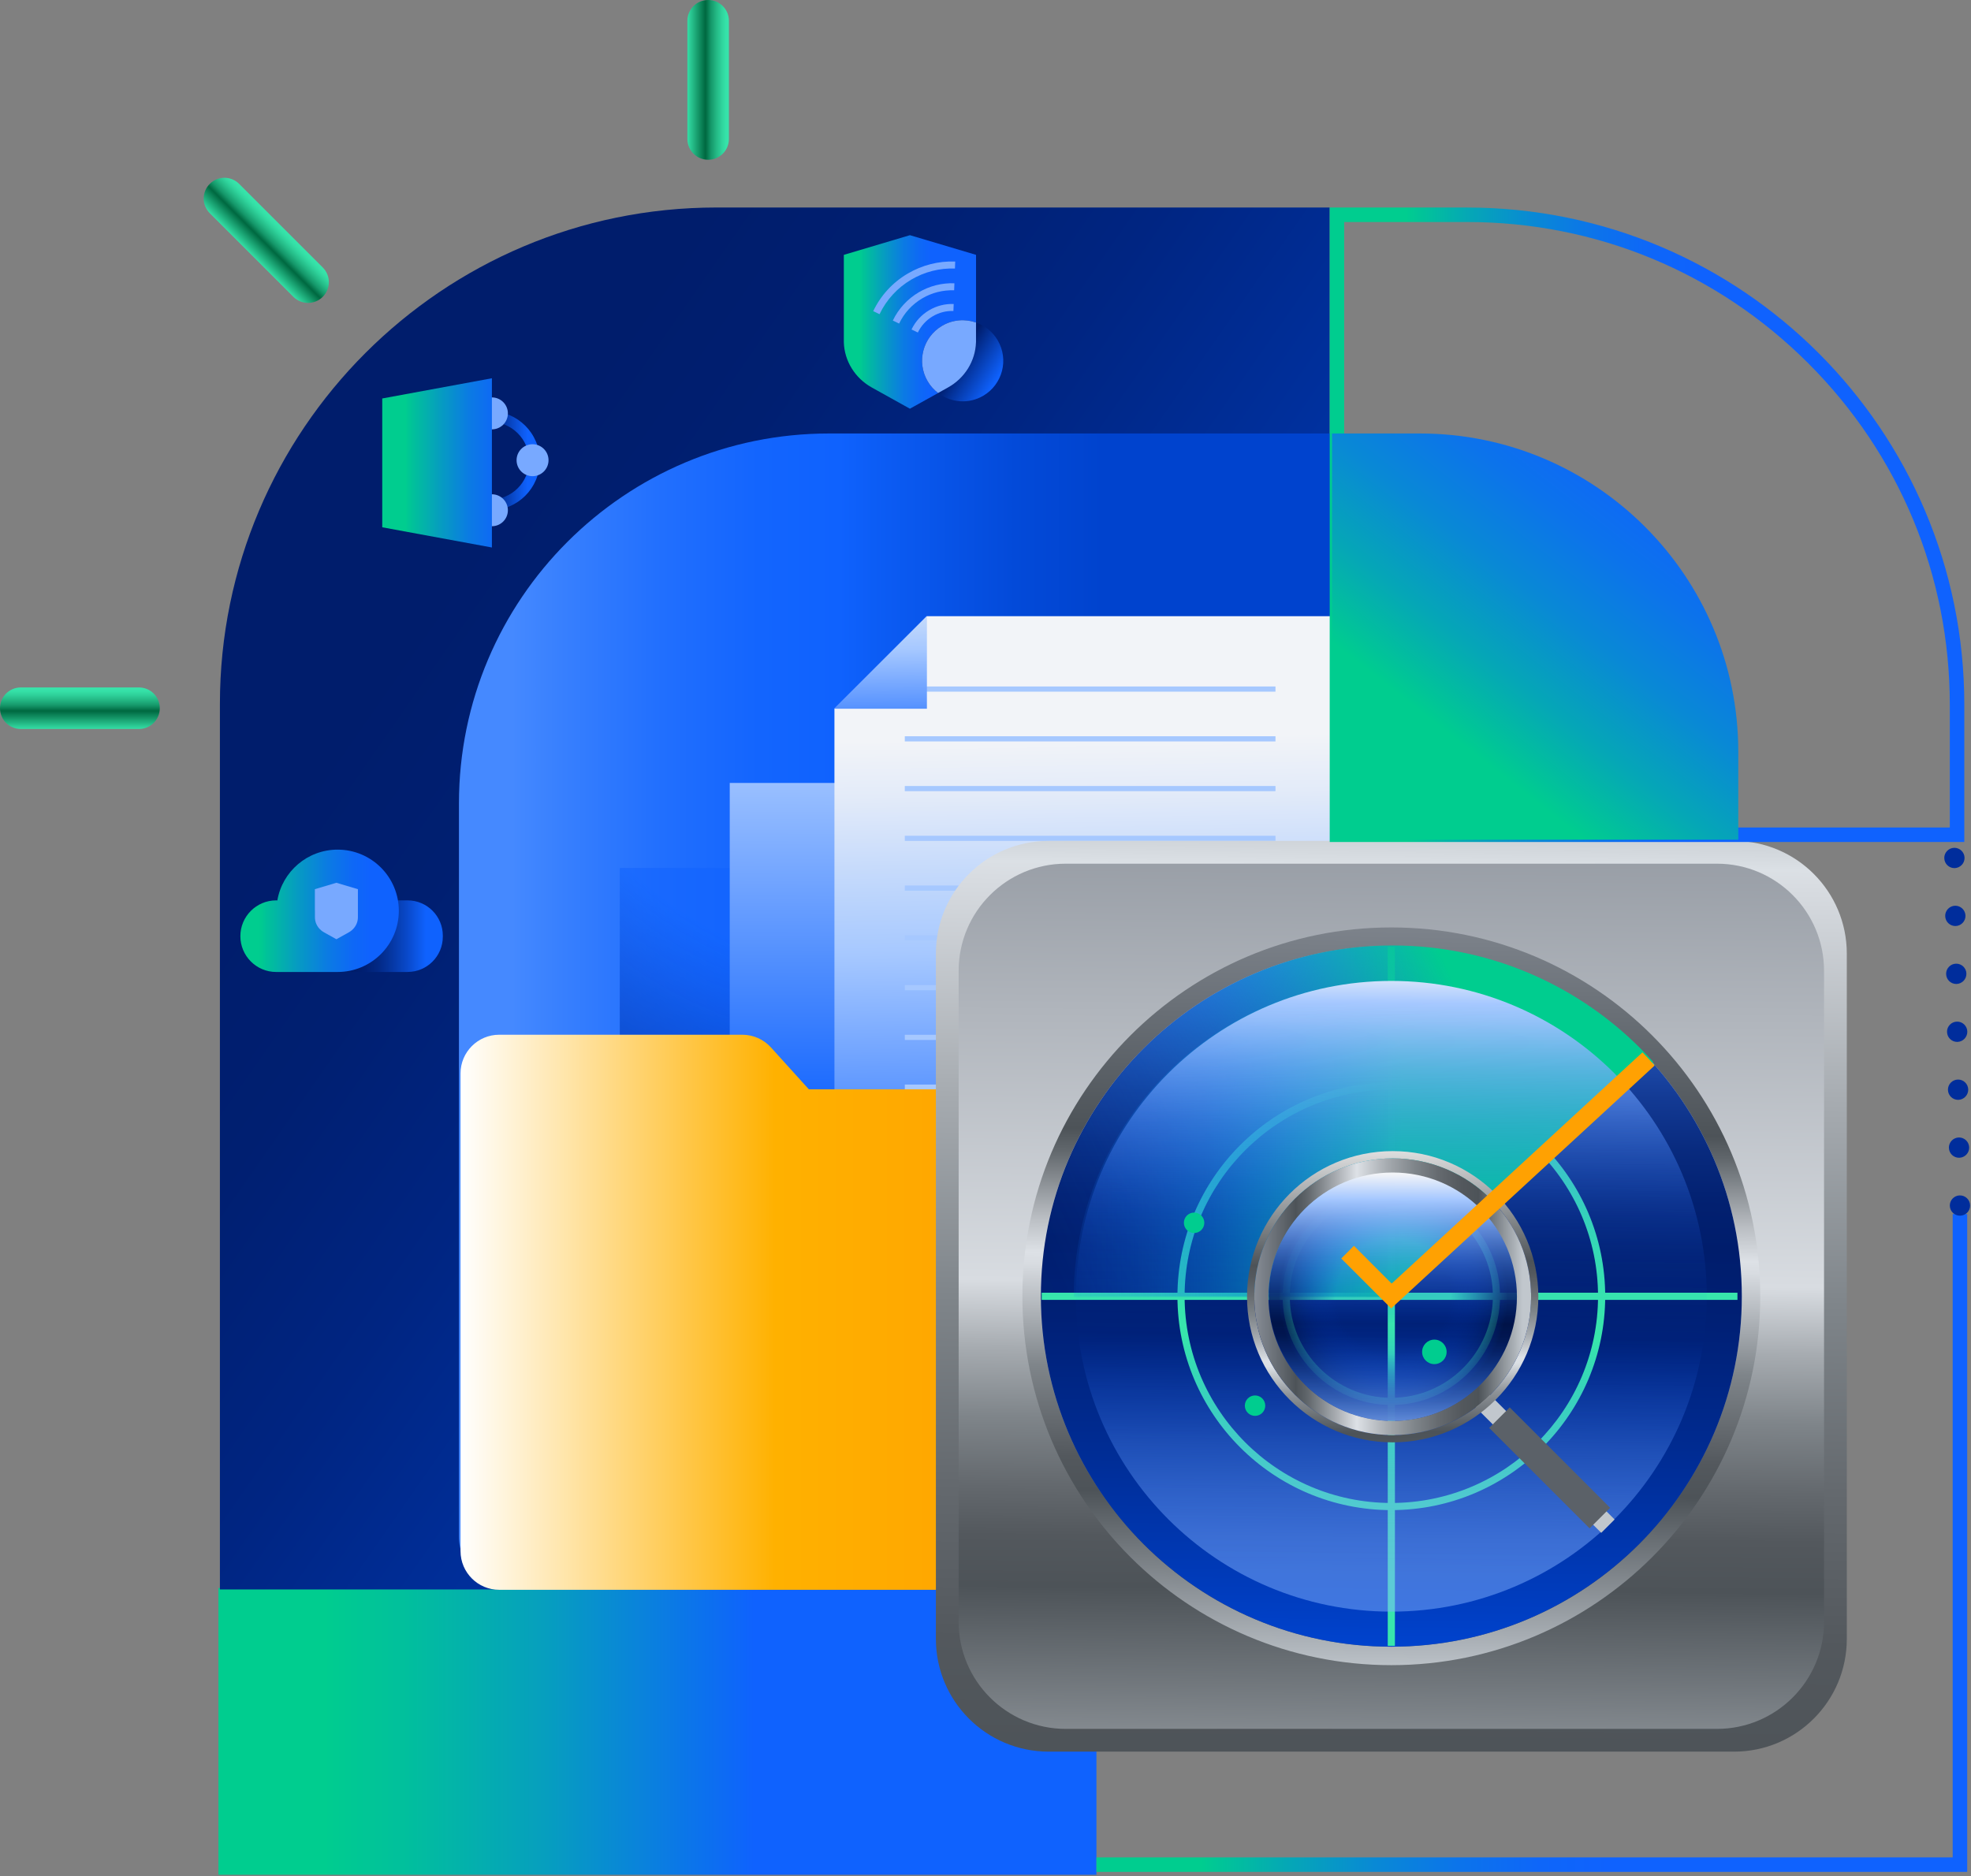 <svg width="481" height="458" viewBox="0 0 481 458" fill="none" xmlns="http://www.w3.org/2000/svg">
<rect x="0" y="0" width="481" height="458" fill="#808080" stroke="none"/>
<path d="M267.572 387.609H53.309V457.614H267.572V387.609Z" fill="url(#paint0_linear_2893_327)"/>
<path d="M174.844 50.65H324.5V387.962H53.666V171.835C53.666 104.954 107.969 50.65 174.851 50.65H174.844Z" fill="url(#paint1_linear_2893_327)"/>
<path d="M202.314 105.809H327.324V387.928H124.91C117.782 387.928 112 382.146 112 375.018V196.122C112 146.274 152.466 105.809 202.314 105.809Z" fill="url(#paint2_linear_2893_327)"/>
<path d="M275.217 211.863H151.254V360.12H275.217V211.863Z" fill="url(#paint3_radial_2893_327)"/>
<path d="M302.049 191.109H178.086V339.366H302.049V191.109Z" fill="url(#paint4_linear_2893_327)"/>
<path d="M226.205 150.4H327.598V298.651H203.635V172.99L226.205 150.4Z" fill="url(#paint5_linear_2893_327)"/>
<path d="M311.266 167.564H220.807V168.824H311.266V167.564Z" fill="#A6C8FF"/>
<path d="M311.266 179.713H220.807V180.973H311.266V179.713Z" fill="#A6C8FF"/>
<path d="M311.266 191.859H220.807V193.119H311.266V191.859Z" fill="#A6C8FF"/>
<path d="M311.266 204H220.807V205.26H311.266V204Z" fill="#A6C8FF"/>
<path d="M311.266 216.146H220.807V217.406H311.266V216.146Z" fill="#A6C8FF"/>
<path d="M311.266 228.295H220.807V229.555H311.266V228.295Z" fill="#A6C8FF"/>
<path d="M311.266 240.441H220.807V241.701H311.266V240.441Z" fill="#A6C8FF"/>
<path d="M311.266 252.582H220.807V253.842H311.266V252.582Z" fill="#A6C8FF"/>
<path d="M311.266 264.727H220.807V265.986H311.266V264.727Z" fill="#A6C8FF"/>
<path d="M311.266 276.875H220.807V278.135H311.266V276.875Z" fill="#A6C8FF"/>
<path d="M284.752 388.055H121.828C116.617 388.055 112.387 383.825 112.387 378.613V262.01C112.387 256.799 116.617 252.568 121.828 252.568H181.151C183.817 252.568 186.363 253.696 188.153 255.678L197.389 265.889H284.752C289.964 265.889 294.194 270.119 294.194 275.331V378.62C294.194 383.832 289.964 388.062 284.752 388.062V388.055Z" fill="url(#paint6_linear_2893_327)"/>
<path d="M226.204 172.989H203.574L226.204 150.359V172.989Z" fill="url(#paint7_linear_2893_327)"/>
<path d="M423.176 205.258H255.909C240.712 205.258 228.393 217.577 228.393 232.774V400.041C228.393 415.238 240.712 427.557 255.909 427.557H423.176C438.372 427.557 450.692 415.238 450.692 400.041V232.774C450.692 217.577 438.372 205.258 423.176 205.258Z" fill="url(#paint8_linear_2893_327)"/>
<path d="M418.999 210.816H260.087C245.651 210.816 233.949 222.518 233.949 236.954V395.866C233.949 410.301 245.651 422.003 260.087 422.003H418.999C433.434 422.003 445.136 410.301 445.136 395.866V236.954C445.136 222.518 433.434 210.816 418.999 210.816Z" fill="url(#paint9_linear_2893_327)"/>
<path d="M339.537 226.377C289.815 226.377 249.502 266.683 249.502 316.412C249.502 366.134 289.809 406.447 339.537 406.447C389.259 406.447 429.572 366.14 429.572 316.412C429.572 266.69 389.265 226.377 339.537 226.377ZM425.07 316.412C425.07 363.647 386.779 401.945 339.537 401.945C292.302 401.945 254.004 363.654 254.004 316.412C254.004 269.177 292.295 230.879 339.537 230.879C386.772 230.879 425.07 269.17 425.07 316.412Z" fill="url(#paint10_linear_2893_327)"/>
<path d="M425.071 316.409C425.071 269.172 386.778 230.879 339.541 230.879C292.305 230.879 254.012 269.172 254.012 316.409C254.012 363.645 292.305 401.938 339.541 401.938C386.778 401.938 425.071 363.645 425.071 316.409Z" fill="url(#paint11_linear_2893_327)"/>
<path d="M339.537 368.601C310.754 368.601 287.342 345.189 287.342 316.406C287.342 287.623 310.754 264.211 339.537 264.211C368.32 264.211 391.732 287.623 391.732 316.406C391.732 345.189 368.32 368.601 339.537 368.601ZM339.537 265.968C311.722 265.968 289.092 288.598 289.092 316.413C289.092 344.227 311.722 366.857 339.537 366.857C367.352 366.857 389.981 344.227 389.981 316.413C389.981 288.598 367.352 265.968 339.537 265.968Z" fill="#38E6AC"/>
<path d="M339.539 342.947C324.906 342.947 313.004 331.045 313.004 316.412C313.004 301.779 324.906 289.877 339.539 289.877C354.172 289.877 366.074 301.779 366.074 316.412C366.074 331.045 354.172 342.947 339.539 342.947ZM339.539 291.627C325.874 291.627 314.754 302.747 314.754 316.412C314.754 330.077 325.874 341.197 339.539 341.197C353.204 341.197 364.324 330.077 364.324 316.412C364.324 302.747 353.204 291.627 339.539 291.627Z" fill="#38E6AC"/>
<path d="M340.415 231.078H338.664V401.746H340.415V231.078Z" fill="#38E6AC"/>
<path d="M424.004 315.537H254.211V317.288H424.004V315.537Z" fill="#38E6AC"/>
<path d="M402.246 258.226L338.787 315.545L340.254 317.169L403.712 259.85L402.246 258.226Z" fill="#38E6AC"/>
<path d="M403.443 259.192C387.782 241.747 365.059 230.773 339.777 230.773C292.542 230.773 254.244 269.064 254.244 316.306H339.538L403.436 259.192H403.443Z" fill="url(#paint12_linear_2893_327)"/>
<path d="M396.54 265.417C382.443 249.577 361.896 239.592 339.021 239.592C296.506 239.592 262.041 274.057 262.041 316.571H339.538L396.54 265.417Z" fill="url(#paint13_linear_2893_327)"/>
<path d="M340.003 346.794C356.785 346.794 370.39 333.189 370.39 316.407C370.39 299.624 356.785 286.02 340.003 286.02C323.22 286.02 309.615 299.624 309.615 316.407C309.615 333.189 323.22 346.794 340.003 346.794Z" fill="url(#paint14_radial_2893_327)"/>
<path d="M416.517 316.408C416.517 273.895 382.054 239.432 339.541 239.432C297.028 239.432 262.564 273.895 262.564 316.408C262.564 358.921 297.028 393.384 339.541 393.384C382.054 393.384 416.517 358.921 416.517 316.408Z" fill="url(#paint15_linear_2893_327)"/>
<path d="M361.38 338.245L358.121 341.504L390.767 374.15L394.025 370.891L361.38 338.245Z" fill="url(#paint16_linear_2893_327)"/>
<path d="M339.969 346.839C356.77 346.839 370.39 333.219 370.39 316.419C370.39 299.618 356.77 285.998 339.969 285.998C323.169 285.998 309.549 299.618 309.549 316.419C309.549 333.219 323.169 346.839 339.969 346.839Z" fill="url(#paint17_linear_2893_327)"/>
<path d="M339.868 280.973C320.235 280.973 304.322 296.886 304.322 316.519C304.322 336.151 320.235 352.064 339.868 352.064C359.501 352.064 375.414 336.151 375.414 316.519C375.414 296.886 359.501 280.973 339.868 280.973ZM339.868 350.287C321.217 350.287 306.099 335.17 306.099 316.519C306.099 297.867 321.217 282.75 339.868 282.75C358.52 282.75 373.637 297.867 373.637 316.519C373.637 335.17 358.52 350.287 339.868 350.287Z" fill="url(#paint18_linear_2893_327)"/>
<path d="M339.868 282.748C321.217 282.748 306.1 297.866 306.1 316.517C306.1 335.168 321.217 350.286 339.868 350.286C358.52 350.286 373.637 335.168 373.637 316.517C373.637 297.866 358.52 282.748 339.868 282.748ZM339.868 346.838C323.127 346.838 309.547 333.266 309.547 316.517C309.547 299.768 323.12 286.196 339.868 286.196C356.617 286.196 370.19 299.768 370.19 316.517C370.19 333.266 356.617 346.838 339.868 346.838Z" fill="url(#paint19_linear_2893_327)"/>
<path d="M368.425 343.538L363.418 348.545L387.924 373.051L392.932 368.044L368.425 343.538Z" fill="url(#paint20_linear_2893_327)"/>
<path d="M306.28 345.601C307.657 345.601 308.773 344.485 308.773 343.108C308.773 341.731 307.657 340.615 306.28 340.615C304.903 340.615 303.787 341.731 303.787 343.108C303.787 344.485 304.903 345.601 306.28 345.601Z" fill="#00CD8F"/>
<path d="M291.407 300.963C292.784 300.963 293.9 299.846 293.9 298.47C293.9 297.093 292.784 295.977 291.407 295.977C290.03 295.977 288.914 297.093 288.914 298.47C288.914 299.846 290.03 300.963 291.407 300.963Z" fill="#00CD8F"/>
<path d="M350.041 332.969C351.693 332.969 353.031 331.63 353.031 329.979C353.031 328.327 351.693 326.988 350.041 326.988C348.39 326.988 347.051 328.327 347.051 329.979C347.051 331.63 348.39 332.969 350.041 332.969Z" fill="#00CD8F"/>
<path d="M330.413 304.093L327.316 307.19L339.497 319.37L403.792 260.087C402.831 258.986 401.843 257.919 400.822 256.871L339.622 313.303L330.413 304.093Z" fill="#FFA102"/>
<path d="M480.072 456.905H267.572V453.371H476.531V296.342H480.072V456.905Z" fill="url(#paint21_linear_2893_327)"/>
<path d="M475.828 294.307C475.808 292.934 476.895 291.807 478.261 291.787C479.633 291.767 480.761 292.854 480.78 294.227C480.8 295.593 479.713 296.713 478.347 296.74H478.307C476.955 296.74 475.854 295.659 475.834 294.307H475.828ZM475.602 280.164C475.582 278.798 476.67 277.677 478.042 277.644C479.408 277.624 480.529 278.718 480.555 280.084C480.575 281.45 479.488 282.571 478.122 282.597H478.082C476.729 282.597 475.629 281.516 475.609 280.164H475.602ZM475.37 266.021C475.35 264.655 476.438 263.535 477.81 263.508C479.176 263.482 480.296 264.576 480.323 265.941C480.343 267.307 479.255 268.428 477.89 268.461H477.85C476.504 268.461 475.397 267.38 475.377 266.021H475.37ZM475.145 251.878C475.125 250.512 476.219 249.392 477.585 249.365C478.95 249.345 480.071 250.433 480.104 251.799C480.117 253.171 479.03 254.292 477.664 254.318H477.624C476.278 254.318 475.171 253.237 475.151 251.878H475.145ZM474.926 237.742C474.906 236.37 475.993 235.249 477.359 235.223C478.725 235.203 479.859 236.29 479.879 237.663C479.899 239.028 478.805 240.149 477.439 240.176H477.399C476.053 240.176 474.952 239.095 474.932 237.742H474.926ZM474.7 223.599C474.68 222.233 475.768 221.106 477.134 221.08C478.5 221.06 479.62 222.147 479.653 223.52C479.673 224.886 478.579 226.006 477.213 226.033H477.18C475.827 226.033 474.727 224.952 474.707 223.599H474.7ZM474.475 209.457C474.455 208.091 475.542 206.97 476.908 206.944C478.281 206.924 479.401 208.011 479.428 209.377C479.448 210.743 478.36 211.863 476.994 211.897H476.955C475.602 211.897 474.501 210.809 474.482 209.457H474.475Z" fill="#002D9C"/>
<path d="M358.004 54.191C389.479 54.191 419.064 66.444 441.316 88.702C463.567 110.954 475.827 140.546 475.827 172.014V201.984H328.034V54.191H358.004ZM358.004 50.65H324.5V205.518H479.368V172.014C479.368 104.987 425.031 50.657 358.011 50.657L358.004 50.65Z" fill="url(#paint22_linear_2893_327)"/>
<path d="M325.064 105.809H346.514C389.393 105.809 424.21 140.618 424.21 183.504V204.954H325.071V105.815L325.064 105.809Z" fill="url(#paint23_linear_2893_327)"/>
<path d="M177.881 5.066C177.881 2.268 175.613 0 172.816 0C170.018 0 167.75 2.268 167.75 5.066V33.928C167.75 36.726 170.018 38.994 172.816 38.994C175.613 38.994 177.881 36.726 177.881 33.928V5.066Z" fill="url(#paint24_linear_2893_327)"/>
<path d="M58.357 44.879C56.379 42.901 53.172 42.901 51.193 44.879C49.215 46.857 49.215 50.065 51.193 52.043L71.602 72.452C73.58 74.43 76.788 74.43 78.766 72.452C80.744 70.473 80.744 67.266 78.766 65.288L58.357 44.879Z" fill="url(#paint25_linear_2893_327)"/>
<path d="M5.066 167.802C2.268 167.802 0 170.07 0 172.868C0 175.666 2.268 177.934 5.066 177.934H33.928C36.726 177.934 38.994 175.666 38.994 172.868C38.994 170.07 36.726 167.802 33.928 167.802H5.066Z" fill="url(#paint26_linear_2893_327)"/>
<path d="M119.653 102.978C124.884 102.978 129.134 107.235 129.134 112.46C129.134 117.684 124.878 121.941 119.653 121.941C114.428 121.941 110.171 117.684 110.171 112.46C110.171 107.235 114.428 102.978 119.653 102.978ZM119.653 100.379C112.983 100.379 107.572 105.789 107.572 112.46C107.572 119.13 112.983 124.54 119.653 124.54C126.323 124.54 131.733 119.13 131.733 112.46C131.733 105.789 126.323 100.379 119.653 100.379Z" fill="url(#paint27_linear_2893_327)"/>
<path d="M120.045 104.801C122.198 104.801 123.944 103.056 123.944 100.903C123.944 98.749 122.198 97.004 120.045 97.004C117.892 97.004 116.146 98.749 116.146 100.903C116.146 103.056 117.892 104.801 120.045 104.801Z" fill="#78A9FF"/>
<path d="M120.045 128.446C122.198 128.446 123.944 126.7 123.944 124.547C123.944 122.394 122.198 120.648 120.045 120.648C117.892 120.648 116.146 122.394 116.146 124.547C116.146 126.7 117.892 128.446 120.045 128.446Z" fill="#78A9FF"/>
<path d="M120.044 133.638L93.283 128.705V97.263L120.044 92.33V133.638Z" fill="url(#paint28_linear_2893_327)"/>
<path d="M129.963 116.231C132.116 116.231 133.862 114.486 133.862 112.332C133.862 110.179 132.116 108.434 129.963 108.434C127.81 108.434 126.064 110.179 126.064 112.332C126.064 114.486 127.81 116.231 129.963 116.231Z" fill="#78A9FF"/>
<path d="M99.465 237.25H67.4C62.58 237.25 58.661 233.331 58.661 228.511C58.661 223.691 62.58 219.772 67.4 219.772H99.465C104.212 219.772 108.064 223.624 108.064 228.372V228.644C108.064 233.391 104.212 237.243 99.465 237.243V237.25Z" fill="url(#paint29_linear_2893_327)"/>
<path d="M67.399 219.772C67.499 219.772 67.591 219.786 67.684 219.786C68.884 212.744 75.017 207.387 82.397 207.387C90.645 207.387 97.329 214.07 97.329 222.319C97.329 230.567 90.645 237.25 82.397 237.25C79.175 237.25 69.905 237.25 67.399 237.25C62.572 237.25 58.66 233.338 58.66 228.511C58.66 223.684 62.572 219.772 67.399 219.772Z" fill="url(#paint30_linear_2893_327)"/>
<path d="M76.853 222.224V223.855C76.853 224.154 76.886 224.446 76.939 224.731C77.191 225.951 78 226.978 79.088 227.582L82.098 229.259L85.108 227.582C86.195 226.978 87.004 225.951 87.256 224.731C87.316 224.446 87.343 224.154 87.343 223.855V217.039L82.091 215.475L76.84 217.039V222.224H76.853Z" fill="#78A9FF"/>
<path d="M226.396 93.072C223.624 88.357 225.203 82.297 229.917 79.525C232.523 77.994 235.546 77.795 238.192 78.723C238.192 72.431 238.192 62.207 238.192 62.207L222.06 57.406L205.928 62.207C205.928 62.207 205.928 83.418 205.928 83.543C206.06 88.152 208.706 92.329 212.731 94.57L222.053 99.762L228.929 95.936C227.934 95.18 227.066 94.225 226.389 93.078L226.396 93.072Z" fill="url(#paint31_linear_2893_327)"/>
<path d="M243.464 83.048C242.224 80.939 240.328 79.467 238.193 78.725C238.193 81.496 238.193 83.505 238.193 83.545C238.06 88.153 235.415 92.33 231.39 94.571L228.943 95.937C232.046 98.298 236.383 98.696 239.95 96.6C244.664 93.829 246.242 87.769 243.471 83.054L243.464 83.048Z" fill="url(#paint32_linear_2893_327)"/>
<path d="M238.186 83.543C238.186 83.503 238.186 81.494 238.186 78.723C235.54 77.801 232.517 77.993 229.911 79.525C225.197 82.297 223.619 88.357 226.39 93.071C227.06 94.218 227.935 95.173 228.93 95.929L231.376 94.563C235.407 92.322 238.046 88.145 238.179 83.537L238.186 83.543Z" fill="#78A9FF"/>
<path d="M223.99 81.163L222.445 80.427C223.387 78.451 224.885 76.82 226.782 75.706C228.592 74.645 230.641 74.122 232.736 74.201L232.67 75.912C230.912 75.839 229.175 76.29 227.65 77.185C226.052 78.126 224.786 79.506 223.99 81.17V81.163Z" fill="#78A9FF"/>
<path d="M219.428 78.983L217.883 78.247C219.262 75.356 221.457 72.976 224.221 71.345C226.86 69.793 229.877 69.031 232.914 69.144L232.848 70.854C230.136 70.768 227.444 71.431 225.083 72.817C222.61 74.269 220.654 76.397 219.421 78.977L219.428 78.983Z" fill="#78A9FF"/>
<path d="M214.641 76.688L213.096 75.952C214.932 72.106 217.85 68.93 221.536 66.769C225.05 64.707 229.062 63.679 233.106 63.838L233.047 65.549C229.301 65.41 225.634 66.345 222.405 68.241C219.017 70.23 216.331 73.154 214.641 76.688Z" fill="#78A9FF"/>
<defs>
<linearGradient id="paint0_linear_2893_327" x1="53.309" y1="422.612" x2="267.572" y2="422.612" gradientUnits="userSpaceOnUse">
<stop offset="0.12" stop-color="#00CD8F"/>
<stop offset="0.21" stop-color="#01C09C"/>
<stop offset="0.37" stop-color="#069FBE"/>
<stop offset="0.58" stop-color="#0D6AF5"/>
<stop offset="0.61" stop-color="#0F62FE"/>
</linearGradient>
<linearGradient id="paint1_linear_2893_327" x1="387.782" y1="357.667" x2="62.717" y2="131.316" gradientUnits="userSpaceOnUse">
<stop offset="0.07" stop-color="#A3C6FE"/>
<stop offset="0.09" stop-color="#7BABFE"/>
<stop offset="0.1" stop-color="#5A94FE"/>
<stop offset="0.12" stop-color="#3E82FE"/>
<stop offset="0.14" stop-color="#2973FE"/>
<stop offset="0.16" stop-color="#1A69FE"/>
<stop offset="0.18" stop-color="#1163FE"/>
<stop offset="0.21" stop-color="#0F62FE"/>
<stop offset="0.23" stop-color="#0C5DF6"/>
<stop offset="0.27" stop-color="#034AD9"/>
<stop offset="0.3" stop-color="#0043CE"/>
<stop offset="0.34" stop-color="#003EC2"/>
<stop offset="0.51" stop-color="#00309D"/>
<stop offset="0.66" stop-color="#002582"/>
<stop offset="0.79" stop-color="#001F71"/>
<stop offset="0.89" stop-color="#001D6C"/>
</linearGradient>
<linearGradient id="paint2_linear_2893_327" x1="112" y1="246.872" x2="327.324" y2="246.872" gradientUnits="userSpaceOnUse">
<stop offset="0.06" stop-color="#4589FF"/>
<stop offset="0.12" stop-color="#377FFE"/>
<stop offset="0.23" stop-color="#216FFE"/>
<stop offset="0.34" stop-color="#1365FE"/>
<stop offset="0.43" stop-color="#0F62FE"/>
<stop offset="0.47" stop-color="#0C5DF6"/>
<stop offset="0.63" stop-color="#034AD9"/>
<stop offset="0.73" stop-color="#0043CE"/>
</linearGradient>
<radialGradient id="paint3_radial_2893_327" cx="0" cy="0" r="1" gradientUnits="userSpaceOnUse" gradientTransform="translate(212.592 153.349) scale(219.508 219.508)">
<stop offset="0.38" stop-color="#0F62FE" stop-opacity="0.5"/>
<stop offset="0.48" stop-color="#094ED9" stop-opacity="0.69"/>
<stop offset="0.67" stop-color="#002D9C"/>
<stop offset="0.96" stop-color="#001141"/>
</radialGradient>
<linearGradient id="paint4_linear_2893_327" x1="240.465" y1="133.418" x2="239.782" y2="361.128" gradientUnits="userSpaceOnUse">
<stop stop-color="#F2F4F8"/>
<stop offset="0.22" stop-color="#A6C8FF"/>
<stop offset="0.62" stop-color="#0F62FE"/>
<stop offset="0.87" stop-color="#0043CE"/>
</linearGradient>
<linearGradient id="paint5_linear_2893_327" x1="264.675" y1="166.36" x2="268.348" y2="393.486" gradientUnits="userSpaceOnUse">
<stop offset="0.06" stop-color="#F2F4F8"/>
<stop offset="0.12" stop-color="#E3EBF9"/>
<stop offset="0.22" stop-color="#BED6FC"/>
<stop offset="0.29" stop-color="#A6C8FF"/>
<stop offset="0.6" stop-color="#0F62FE"/>
<stop offset="1" stop-color="#0043CE"/>
</linearGradient>
<linearGradient id="paint6_linear_2893_327" x1="112.387" y1="320.312" x2="446.35" y2="320.312" gradientUnits="userSpaceOnUse">
<stop stop-color="white"/>
<stop offset="0.23" stop-color="#FFB100"/>
<stop offset="0.57" stop-color="#FF9600"/>
<stop offset="1" stop-color="#0043CE"/>
</linearGradient>
<linearGradient id="paint7_linear_2893_327" x1="214.428" y1="133.339" x2="215.841" y2="220.331" gradientUnits="userSpaceOnUse">
<stop offset="0.06" stop-color="#F2F4F8"/>
<stop offset="0.12" stop-color="#E3EBF9"/>
<stop offset="0.22" stop-color="#BED6FC"/>
<stop offset="0.29" stop-color="#A6C8FF"/>
<stop offset="0.6" stop-color="#0F62FE"/>
<stop offset="1" stop-color="#0043CE"/>
</linearGradient>
<linearGradient id="paint8_linear_2893_327" x1="337.629" y1="480.601" x2="342.045" y2="101.272" gradientUnits="userSpaceOnUse">
<stop offset="0.03" stop-color="#C1C7CD"/>
<stop offset="0.13" stop-color="#4D5358"/>
<stop offset="0.21" stop-color="#53585D"/>
<stop offset="0.31" stop-color="#64696E"/>
<stop offset="0.43" stop-color="#7F858A"/>
<stop offset="0.56" stop-color="#A6ABB0"/>
<stop offset="0.7" stop-color="#D8DCE1"/>
<stop offset="0.71" stop-color="#DBE0E5"/>
<stop offset="0.81" stop-color="#8F9499"/>
<stop offset="0.87" stop-color="#5F656A"/>
<stop offset="0.91" stop-color="#4D5358"/>
<stop offset="0.99" stop-color="#878D96"/>
</linearGradient>
<linearGradient id="paint9_linear_2893_327" x1="341.853" y1="72.717" x2="337.915" y2="487.545" gradientUnits="userSpaceOnUse">
<stop offset="0.24" stop-color="#4D5358"/>
<stop offset="0.25" stop-color="#666C73"/>
<stop offset="0.26" stop-color="#878D96"/>
<stop offset="0.58" stop-color="#D8DCE1"/>
<stop offset="0.62" stop-color="#A6ABB0"/>
<stop offset="0.66" stop-color="#7F858A"/>
<stop offset="0.7" stop-color="#64696E"/>
<stop offset="0.73" stop-color="#53585D"/>
<stop offset="0.76" stop-color="#4D5358"/>
<stop offset="0.94" stop-color="#C1C7CD"/>
</linearGradient>
<linearGradient id="paint10_linear_2893_327" x1="341.38" y1="179.838" x2="337.661" y2="455.731" gradientUnits="userSpaceOnUse">
<stop offset="0.13" stop-color="#878D96"/>
<stop offset="0.35" stop-color="#4D5358"/>
<stop offset="0.37" stop-color="#61676C"/>
<stop offset="0.43" stop-color="#BABEC3"/>
<stop offset="0.46" stop-color="#DDE1E6"/>
<stop offset="0.47" stop-color="#D8DCE1"/>
<stop offset="0.52" stop-color="#A6ABB0"/>
<stop offset="0.56" stop-color="#7F858A"/>
<stop offset="0.61" stop-color="#64696E"/>
<stop offset="0.64" stop-color="#53585D"/>
<stop offset="0.67" stop-color="#4D5358"/>
<stop offset="0.83" stop-color="#C1C7CD"/>
</linearGradient>
<linearGradient id="paint11_linear_2893_327" x1="341.05" y1="217.233" x2="338.238" y2="401.925" gradientUnits="userSpaceOnUse">
<stop offset="0.06" stop-color="#4589FF"/>
<stop offset="0.12" stop-color="#346FDB"/>
<stop offset="0.2" stop-color="#2151B3"/>
<stop offset="0.27" stop-color="#133A94"/>
<stop offset="0.34" stop-color="#082A7E"/>
<stop offset="0.41" stop-color="#022070"/>
<stop offset="0.47" stop-color="#001D6C"/>
<stop offset="0.57" stop-color="#002076"/>
<stop offset="0.73" stop-color="#002B91"/>
<stop offset="0.93" stop-color="#003CBD"/>
<stop offset="1" stop-color="#0043CE"/>
</linearGradient>
<linearGradient id="paint12_linear_2893_327" x1="382.437" y1="250.207" x2="143.423" y2="357.541" gradientUnits="userSpaceOnUse">
<stop offset="0.08" stop-color="#00CD8F"/>
<stop offset="0.15" stop-color="#03B6A6" stop-opacity="0.79"/>
<stop offset="0.23" stop-color="#069CC1" stop-opacity="0.55"/>
<stop offset="0.3" stop-color="#0987D7" stop-opacity="0.35"/>
<stop offset="0.38" stop-color="#0C77E8" stop-opacity="0.2"/>
<stop offset="0.46" stop-color="#0D6BF4" stop-opacity="0.09"/>
<stop offset="0.53" stop-color="#0E64FB" stop-opacity="0.02"/>
<stop offset="0.59" stop-color="#0F62FE" stop-opacity="0"/>
</linearGradient>
<linearGradient id="paint13_linear_2893_327" x1="359.728" y1="278.208" x2="140.69" y2="277.763" gradientUnits="userSpaceOnUse">
<stop offset="0.08" stop-color="#00CD8F"/>
<stop offset="0.15" stop-color="#03B6A6" stop-opacity="0.79"/>
<stop offset="0.23" stop-color="#069CC1" stop-opacity="0.55"/>
<stop offset="0.3" stop-color="#0987D7" stop-opacity="0.35"/>
<stop offset="0.38" stop-color="#0C77E8" stop-opacity="0.2"/>
<stop offset="0.46" stop-color="#0D6BF4" stop-opacity="0.09"/>
<stop offset="0.53" stop-color="#0E64FB" stop-opacity="0.02"/>
<stop offset="0.59" stop-color="#0F62FE" stop-opacity="0"/>
</linearGradient>
<radialGradient id="paint14_radial_2893_327" cx="0" cy="0" r="1" gradientUnits="userSpaceOnUse" gradientTransform="translate(340.003 316.407) scale(30.387 30.387)">
<stop offset="0.31" stop-color="#0F62FE" stop-opacity="0"/>
<stop offset="0.46" stop-color="#002D9C" stop-opacity="0"/>
<stop offset="0.92" stop-color="#001141" stop-opacity="0.9"/>
</radialGradient>
<linearGradient id="paint15_linear_2893_327" x1="340.433" y1="232.503" x2="338.795" y2="386.449" gradientUnits="userSpaceOnUse">
<stop offset="0.02" stop-color="#F2F4F8"/>
<stop offset="0.08" stop-color="#A6C8FF"/>
<stop offset="0.11" stop-color="#9BC0FE" stop-opacity="0.93"/>
<stop offset="0.19" stop-color="#76A8FE" stop-opacity="0.69"/>
<stop offset="0.27" stop-color="#5792FE" stop-opacity="0.48"/>
<stop offset="0.35" stop-color="#3D81FE" stop-opacity="0.31"/>
<stop offset="0.42" stop-color="#2973FE" stop-opacity="0.17"/>
<stop offset="0.49" stop-color="#1A69FE" stop-opacity="0.08"/>
<stop offset="0.56" stop-color="#1264FE" stop-opacity="0.02"/>
<stop offset="0.61" stop-color="#0F62FE" stop-opacity="0"/>
<stop offset="0.62" stop-color="#1465FE" stop-opacity="0.02"/>
<stop offset="0.7" stop-color="#3A7FFE" stop-opacity="0.19"/>
<stop offset="0.78" stop-color="#5894FE" stop-opacity="0.33"/>
<stop offset="0.86" stop-color="#6EA3FE" stop-opacity="0.42"/>
<stop offset="0.93" stop-color="#7BABFE" stop-opacity="0.48"/>
<stop offset="0.98" stop-color="#80AFFF" stop-opacity="0.5"/>
</linearGradient>
<linearGradient id="paint16_linear_2893_327" x1="343.087" y1="365.584" x2="368.755" y2="341.526" gradientUnits="userSpaceOnUse">
<stop offset="0.27" stop-color="#878D96"/>
<stop offset="0.32" stop-color="#4D5358"/>
<stop offset="0.33" stop-color="#5F656A"/>
<stop offset="0.34" stop-color="#8F9499"/>
<stop offset="0.37" stop-color="#D8DCE1"/>
<stop offset="0.38" stop-color="#7F858A"/>
<stop offset="0.39" stop-color="#64696E"/>
<stop offset="0.4" stop-color="#4D5358"/>
<stop offset="0.45" stop-color="#C1C7CD"/>
</linearGradient>
<linearGradient id="paint17_linear_2893_327" x1="340.089" y1="285.998" x2="339.857" y2="346.839" gradientUnits="userSpaceOnUse">
<stop offset="0.01" stop-color="#F2F4F8"/>
<stop offset="0.11" stop-color="#A6C8FF"/>
<stop offset="0.13" stop-color="#9FC3FE" stop-opacity="0.96"/>
<stop offset="0.37" stop-color="#528FFE" stop-opacity="0.45"/>
<stop offset="0.54" stop-color="#226EFE" stop-opacity="0.13"/>
<stop offset="0.61" stop-color="#0F62FE" stop-opacity="0"/>
<stop offset="0.65" stop-color="#1465FE" stop-opacity="0.04"/>
<stop offset="0.72" stop-color="#2470FE" stop-opacity="0.13"/>
<stop offset="0.81" stop-color="#3D81FE" stop-opacity="0.29"/>
<stop offset="0.92" stop-color="#6099FE" stop-opacity="0.51"/>
<stop offset="1" stop-color="#80AFFF" stop-opacity="0.7"/>
</linearGradient>
<linearGradient id="paint18_linear_2893_327" x1="339.258" y1="275.277" x2="341.294" y2="413.005" gradientUnits="userSpaceOnUse">
<stop offset="0.03" stop-color="#E6E6E6"/>
<stop offset="0.24" stop-color="#4D5358"/>
<stop offset="0.26" stop-color="#53585D"/>
<stop offset="0.29" stop-color="#64696E"/>
<stop offset="0.33" stop-color="#7F858A"/>
<stop offset="0.37" stop-color="#A6ABB0"/>
<stop offset="0.41" stop-color="#DDE1E6"/>
<stop offset="0.42" stop-color="#DBE0E5"/>
<stop offset="0.47" stop-color="#8F9499"/>
<stop offset="0.52" stop-color="#5F656A"/>
<stop offset="0.54" stop-color="#4D5358"/>
<stop offset="0.93" stop-color="#878D96"/>
</linearGradient>
<linearGradient id="paint19_linear_2893_327" x1="306.1" y1="316.517" x2="373.637" y2="316.517" gradientUnits="userSpaceOnUse">
<stop stop-color="#878D96"/>
<stop offset="0.15" stop-color="#4D5358"/>
<stop offset="0.19" stop-color="#5F656A"/>
<stop offset="0.26" stop-color="#8F9499"/>
<stop offset="0.37" stop-color="#DDE1E6"/>
<stop offset="0.38" stop-color="#D8DCE1"/>
<stop offset="0.48" stop-color="#A6ABB0"/>
<stop offset="0.58" stop-color="#7F858A"/>
<stop offset="0.67" stop-color="#64696E"/>
<stop offset="0.75" stop-color="#53585D"/>
<stop offset="0.81" stop-color="#4D5358"/>
<stop offset="0.97" stop-color="#C1C7CD"/>
</linearGradient>
<linearGradient id="paint20_linear_2893_327" x1="337.769" y1="353.82" x2="315.105" y2="374.357" gradientUnits="userSpaceOnUse">
<stop offset="0.08" stop-color="#5B6168"/>
<stop offset="0.1" stop-color="#454B51"/>
<stop offset="0.11" stop-color="#383E43"/>
<stop offset="0.12" stop-color="#343A3F"/>
<stop offset="0.17"/>
<stop offset="0.18" stop-color="#020303"/>
<stop offset="0.19" stop-color="#0C0D0D"/>
<stop offset="0.2" stop-color="#1B1D1F"/>
<stop offset="0.22" stop-color="#313538"/>
<stop offset="0.23" stop-color="#697077"/>
<stop offset="0.26" stop-color="#44484D"/>
<stop offset="0.3"/>
</linearGradient>
<linearGradient id="paint21_linear_2893_327" x1="267.572" y1="376.623" x2="480.072" y2="376.623" gradientUnits="userSpaceOnUse">
<stop offset="0.12" stop-color="#00CD8F"/>
<stop offset="0.22" stop-color="#05A7B6"/>
<stop offset="0.32" stop-color="#0989D5"/>
<stop offset="0.42" stop-color="#0C73EB"/>
<stop offset="0.51" stop-color="#0E66F9"/>
<stop offset="0.59" stop-color="#0F62FE"/>
</linearGradient>
<linearGradient id="paint22_linear_2893_327" x1="324.494" y1="128.087" x2="479.361" y2="128.087" gradientUnits="userSpaceOnUse">
<stop offset="0.12" stop-color="#00CD8F"/>
<stop offset="0.22" stop-color="#05A7B6"/>
<stop offset="0.32" stop-color="#0989D5"/>
<stop offset="0.42" stop-color="#0C73EB"/>
<stop offset="0.51" stop-color="#0E66F9"/>
<stop offset="0.59" stop-color="#0F62FE"/>
</linearGradient>
<linearGradient id="paint23_linear_2893_327" x1="334.884" y1="206.134" x2="469.668" y2="34.034" gradientUnits="userSpaceOnUse">
<stop offset="0.15" stop-color="#00CD8F"/>
<stop offset="0.24" stop-color="#05A7B6"/>
<stop offset="0.33" stop-color="#0989D5"/>
<stop offset="0.42" stop-color="#0C73EB"/>
<stop offset="0.5" stop-color="#0E66F9"/>
<stop offset="0.58" stop-color="#0F62FE"/>
</linearGradient>
<linearGradient id="paint24_linear_2893_327" x1="166.059" y1="19.5" x2="189.352" y2="19.5" gradientUnits="userSpaceOnUse">
<stop offset="0.06" stop-color="#38E6AC"/>
<stop offset="0.26" stop-color="#006941"/>
<stop offset="0.27" stop-color="#026E45"/>
<stop offset="0.32" stop-color="#15986A"/>
<stop offset="0.38" stop-color="#24BA86"/>
<stop offset="0.43" stop-color="#2FD29B"/>
<stop offset="0.47" stop-color="#35E0A7"/>
<stop offset="0.51" stop-color="#38E6AC"/>
</linearGradient>
<linearGradient id="paint25_linear_2893_327" x1="60.2" y1="63.441" x2="76.67" y2="46.97" gradientUnits="userSpaceOnUse">
<stop offset="0.06" stop-color="#38E6AC"/>
<stop offset="0.26" stop-color="#006941"/>
<stop offset="0.27" stop-color="#026E45"/>
<stop offset="0.32" stop-color="#15986A"/>
<stop offset="0.38" stop-color="#24BA86"/>
<stop offset="0.43" stop-color="#2FD29B"/>
<stop offset="0.47" stop-color="#35E0A7"/>
<stop offset="0.51" stop-color="#38E6AC"/>
</linearGradient>
<linearGradient id="paint26_linear_2893_327" x1="19.494" y1="179.624" x2="19.494" y2="156.325" gradientUnits="userSpaceOnUse">
<stop offset="0.06" stop-color="#38E6AC"/>
<stop offset="0.26" stop-color="#006941"/>
<stop offset="0.27" stop-color="#026E45"/>
<stop offset="0.32" stop-color="#15986A"/>
<stop offset="0.38" stop-color="#24BA86"/>
<stop offset="0.43" stop-color="#2FD29B"/>
<stop offset="0.47" stop-color="#35E0A7"/>
<stop offset="0.51" stop-color="#38E6AC"/>
</linearGradient>
<linearGradient id="paint27_linear_2893_327" x1="107.572" y1="112.466" x2="137.376" y2="112.466" gradientUnits="userSpaceOnUse">
<stop offset="0.39" stop-color="#001D6C"/>
<stop offset="0.49" stop-color="#04339B"/>
<stop offset="0.71" stop-color="#0F62FE"/>
</linearGradient>
<linearGradient id="paint28_linear_2893_327" x1="93.283" y1="112.984" x2="140.373" y2="112.984" gradientUnits="userSpaceOnUse">
<stop offset="0.12" stop-color="#00CD8F"/>
<stop offset="0.14" stop-color="#00C695"/>
<stop offset="0.31" stop-color="#069BC2"/>
<stop offset="0.45" stop-color="#0B7BE3"/>
<stop offset="0.58" stop-color="#0E68F6"/>
<stop offset="0.66" stop-color="#0F62FE"/>
</linearGradient>
<linearGradient id="paint29_linear_2893_327" x1="126.928" y1="228.511" x2="61.287" y2="228.511" gradientUnits="userSpaceOnUse">
<stop offset="0.35" stop-color="#0F62FE"/>
<stop offset="0.42" stop-color="#0949CA"/>
<stop offset="0.48" stop-color="#0536A1"/>
<stop offset="0.53" stop-color="#022884"/>
<stop offset="0.58" stop-color="#001F72"/>
<stop offset="0.61" stop-color="#001D6C"/>
</linearGradient>
<linearGradient id="paint30_linear_2893_327" x1="97.329" y1="222.319" x2="58.66" y2="222.319" gradientUnits="userSpaceOnUse">
<stop offset="0.18" stop-color="#0F62FE"/>
<stop offset="0.29" stop-color="#0E68F6"/>
<stop offset="0.45" stop-color="#0B7BE3"/>
<stop offset="0.64" stop-color="#069BC2"/>
<stop offset="0.85" stop-color="#00C695"/>
<stop offset="0.88" stop-color="#00CD8F"/>
</linearGradient>
<linearGradient id="paint31_linear_2893_327" x1="205.921" y1="78.584" x2="238.192" y2="78.584" gradientUnits="userSpaceOnUse">
<stop offset="0.12" stop-color="#00CD8F"/>
<stop offset="0.14" stop-color="#00C695"/>
<stop offset="0.31" stop-color="#069BC2"/>
<stop offset="0.45" stop-color="#0B7BE3"/>
<stop offset="0.58" stop-color="#0E68F6"/>
<stop offset="0.66" stop-color="#0F62FE"/>
</linearGradient>
<linearGradient id="paint32_linear_2893_327" x1="225.449" y1="82.093" x2="249.18" y2="97.038" gradientUnits="userSpaceOnUse">
<stop offset="0.36" stop-color="#001D6C"/>
<stop offset="0.48" stop-color="#04339B"/>
<stop offset="0.74" stop-color="#0F62FE"/>
</linearGradient>
</defs>
</svg>
